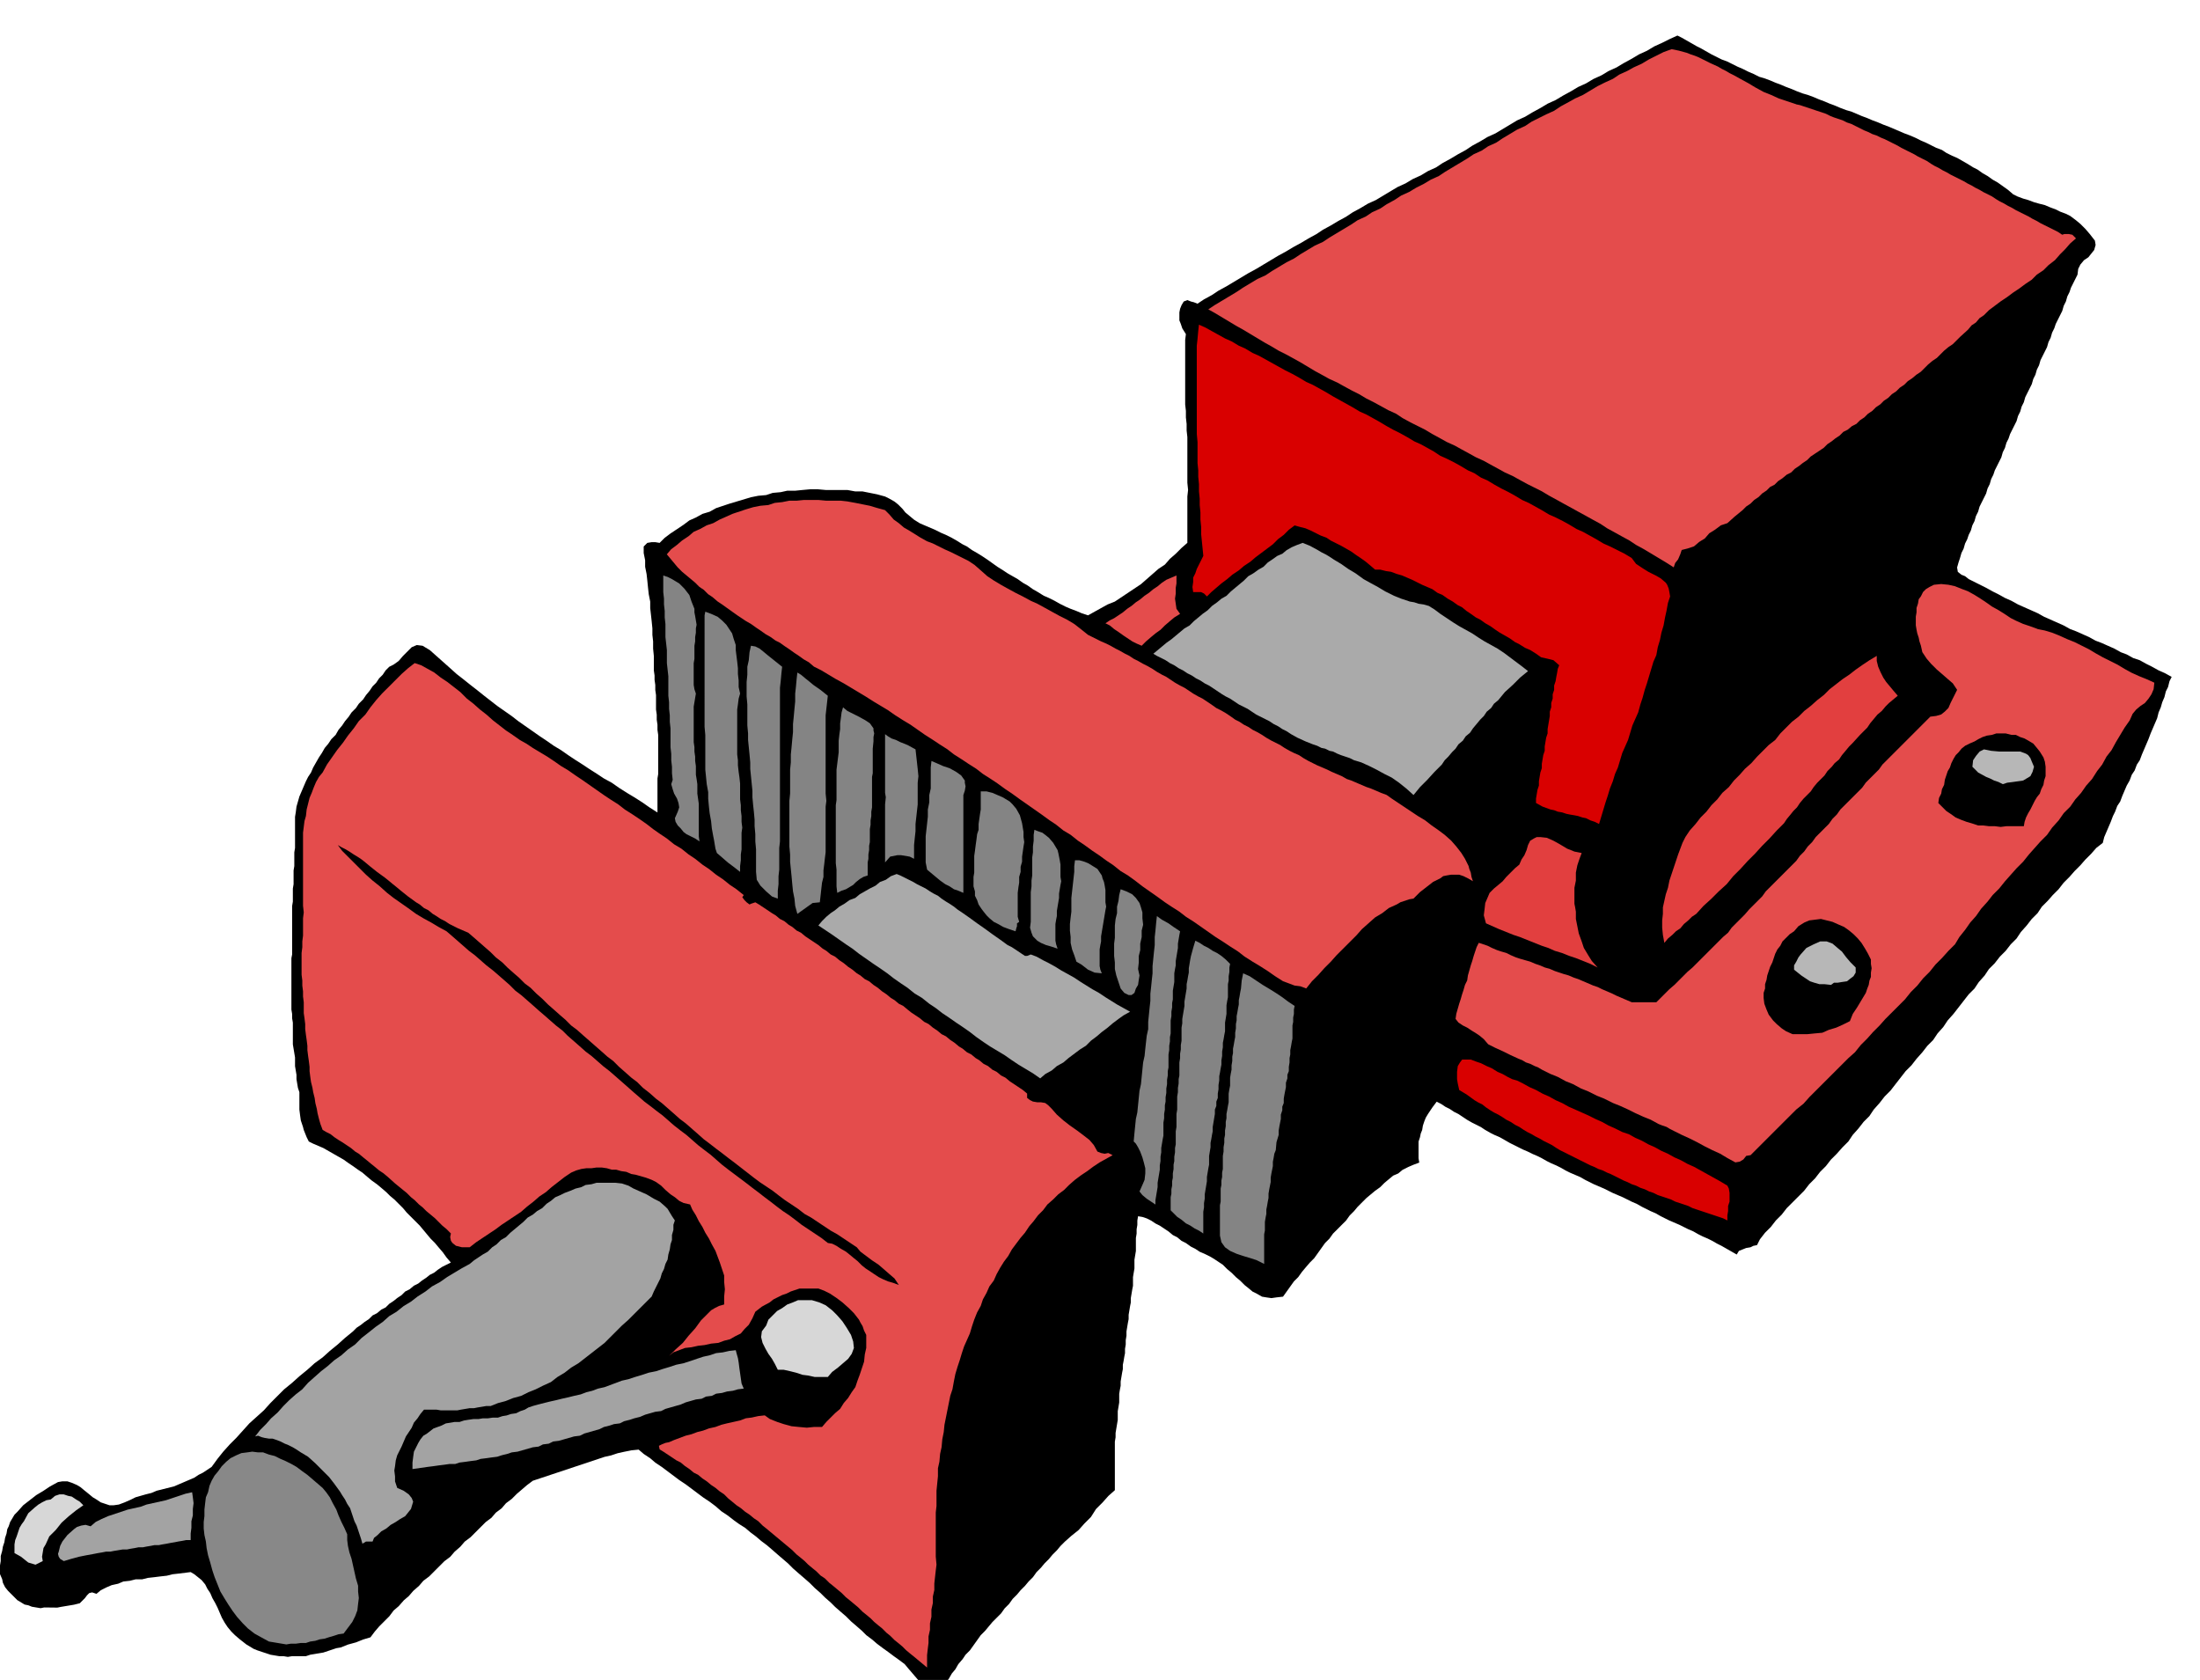 <svg xmlns="http://www.w3.org/2000/svg" width="490.455" height="374.495" fill-rule="evenodd" stroke-linecap="round" preserveAspectRatio="none" viewBox="0 0 3035 2318"><style>.brush1{fill:#000}.pen1{stroke:none}.brush2{fill:#e44c4c}.brush3{fill:#d90000}.brush4{fill:#aaa}.brush5{fill:#848484}.brush6{fill:#e23f3f}.brush7{fill:#b7b7b7}.brush8{fill:#a3a3a3}.brush9{fill:#d7d7d7}</style><path d="m2777 268 6 3 8 3 7 2 8 3 7 2 8 2 7 3 8 3 6 3 8 3 6 3 8 6 6 5 7 7 6 7 7 9 1 6-2 7-4 5-4 5-6 4-5 6-3 6-1 8-3 6-3 6-3 6-2 6-3 6-2 7-3 6-2 7-3 6-3 6-3 6-2 6-3 6-2 7-3 6-2 7-3 6-3 6-3 6-2 7-3 6-2 7-3 6-2 7-3 6-3 6-3 6-2 7-3 6-2 7-3 6-2 7-3 6-3 6-3 6-2 6-3 6-2 7-3 6-2 7-3 6-3 6-3 6-2 6-3 6-2 7-3 6-2 7-3 6-3 6-3 6-2 7-3 6-2 7-3 6-2 7-3 6-2 6-3 6-2 7-3 6-2 7-2 6-2 7 1 6 5 4 5 2 5 4 8 4 8 4 8 4 9 5 8 4 9 5 9 4 9 5 9 4 9 4 9 4 9 5 9 4 9 4 9 4 9 5 8 3 9 4 9 4 9 5 8 3 9 4 9 4 9 5 8 3 9 5 9 3 9 5 8 4 9 5 9 4 9 5-3 6-2 8-3 6-2 8-3 7-2 7-3 7-2 8-3 7-3 7-3 7-3 8-3 7-3 7-3 7-3 8-4 6-3 8-4 6-3 8-4 7-3 7-3 7-3 8-4 6-3 8-3 6-3 8-3 7-3 7-3 7-2 8-9 7-7 8-8 8-7 8-8 8-7 8-8 8-7 9-8 8-7 8-8 8-6 9-8 8-7 9-8 9-6 9-8 8-7 9-8 8-7 9-8 8-6 9-8 9-6 9-8 8-7 9-7 9-7 9-8 9-6 9-8 9-6 9-8 8-7 9-8 9-7 9-8 8-7 9-7 9-7 9-8 8-7 9-8 9-6 9-8 8-7 9-8 9-6 9-8 8-8 9-8 8-7 9-8 8-7 9-8 8-7 9-8 8-8 8-8 8-7 9-8 8-7 9-8 8-7 9-2 4-2 4-5 1-4 2-6 1-5 2-5 2-3 5-7-4-7-4-7-4-6-3-7-4-6-3-7-3-6-3-7-4-7-3-6-3-6-3-7-3-7-3-6-3-6-3-7-4-7-3-6-3-6-3-7-4-7-3-6-3-6-3-7-3-7-3-6-3-6-3-7-3-7-3-6-3-6-3-7-4-7-3-7-3-6-3-7-4-6-3-7-3-6-3-7-4-6-3-7-3-6-3-7-3-6-3-6-3-6-3-7-4-7-4-7-3-6-3-7-4-6-4-6-3-6-3-7-4-6-4-6-4-6-3-6-4-6-3-6-4-6-3-6 8-6 9-3 5-2 5-2 6-1 6-2 5-1 5-2 6v23l1 6-8 3-7 3-8 4-6 5-7 3-6 5-6 5-6 6-7 5-6 5-6 5-6 6-6 6-5 6-6 6-5 7-6 6-6 6-6 6-5 7-6 6-5 7-5 7-5 7-6 6-6 7-5 6-5 7-6 6-5 7-5 7-5 7-9 1-7 1-7-1-6-1-7-4-6-3-6-5-5-4-6-6-6-5-6-6-6-5-6-6-6-4-6-4-5-3-8-4-7-3-6-4-6-3-7-5-6-3-6-5-6-3-6-5-6-4-6-4-6-3-6-4-6-3-6-2-6-1-1 6v6l-1 6v6l-1 6v18l-1 6-1 6v12l-1 6-1 6v12l-1 5-1 6-1 6v6l-1 5-1 6-1 6v6l-1 5-1 6-1 6v6l-1 6v6l-1 6v6l-1 5-1 6-1 5v6l-1 5-1 6-1 6v6l-1 5-1 6v12l-1 6-1 6v12l-1 6-1 6-1 6v6l-1 6v67l-9 8-8 9-9 9-7 11-9 9-8 9-10 8-9 8-6 6-5 6-6 6-5 6-6 6-5 6-6 6-5 7-6 6-5 6-6 6-5 6-6 6-5 7-6 6-5 7-6 6-6 6-5 6-5 6-6 6-5 7-5 7-5 7-6 6-4 6-6 7-4 7-5 6-4 7-5 7-4 8-10 1-7-1-7-3-5-5-6-7-6-7-6-7-5-6-8-6-7-5-8-6-7-5-8-6-7-6-8-6-6-6-8-7-7-6-7-7-7-6-8-7-6-6-8-7-6-6-8-7-7-7-8-7-7-6-8-7-7-7-7-6-7-6-8-7-7-6-8-6-7-6-8-6-7-6-8-5-7-5-9-7-9-6-8-7-8-6-9-6-8-6-8-6-8-6-9-6-8-6-8-6-8-6-9-6-7-6-9-6-7-6-10 1-10 2-9 2-9 3-9 2-9 3-9 3-9 3-9 3-9 3-9 3-9 3-9 3-9 3-9 3-9 3-8 6-7 6-7 6-7 7-8 6-6 7-8 6-6 7-8 6-7 7-7 7-7 7-8 6-6 7-8 7-6 7-8 6-7 7-7 7-7 7-8 6-6 7-8 7-6 7-7 6-7 8-7 6-6 8-7 7-7 7-6 7-6 8-10 3-10 4-11 3-10 4-6 1-6 2-6 2-6 2-6 1-6 1-6 1-6 2h-19l-6 1-6-1h-6l-6-1-6-1-6-2-6-2-6-2-5-2-10-6-9-7-7-6-5-5-5-6-4-6-4-7-3-7-3-7-3-6-4-7-3-7-4-6-3-6-5-6-5-4-5-4-5-3-8 1-8 1-9 1-8 2-9 1-8 1-9 1-8 2h-9l-8 2-9 1-7 3-9 2-7 3-8 4-6 5-6-2-4 1-3 3-3 4-7 7-8 2-6 1-6 1-6 1-5 1H61l-5 1-6-1-6-1-5-2-5-1-10-6-7-7-6-6-4-5-3-6-1-5-3-7v-12l1-6v-7l2-7 1-6 2-6 1-6 2-6 1-6 2-4 2-6 3-5 3-5 4-4 8-9 9-7 9-7 10-6 9-6 11-6 6-1h7l6 2 7 3 5 3 6 5 5 4 6 5 5 3 6 4 6 2 6 2h6l7-1 8-3 9-4 6-3 7-2 7-2 8-2 7-3 8-2 8-2 8-2 7-3 7-3 7-3 7-3 6-4 6-3 6-4 6-4 8-11 8-10 9-10 9-9 9-10 9-10 10-9 10-9 9-10 9-9 10-10 11-9 10-9 11-9 10-9 11-8 10-9 11-9 10-9 11-9 5-5 6-4 5-4 6-4 5-5 6-3 6-5 6-3 5-5 6-4 5-4 6-4 5-5 6-3 6-5 6-3 5-4 6-4 5-4 6-3 5-4 6-4 6-3 6-3-6-7-5-7-6-7-5-6-6-6-5-6-5-6-5-6-6-6-6-6-6-6-5-6-6-6-6-6-6-5-5-5-7-6-6-5-7-5-6-5-7-6-6-4-7-5-6-4-7-5-7-4-7-4-7-4-7-4-7-3-7-3-6-3-3-6-2-5-2-5-1-4-3-9-1-7-1-8v-24l-2-6-1-6-1-6v-6l-1-6-1-6v-12l-1-6-1-6-1-6v-30l-1-6v-6l-1-6v-71l1-5v-67l1-6v-18l1-6v-19l1-6v-19l1-6v-43l1-6 1-8 2-7 2-7 3-7 3-7 3-7 3-6 4-6 3-7 4-7 4-7 4-6 4-7 5-6 4-6 6-6 4-7 5-6 4-6 5-6 4-6 6-6 4-6 6-6 4-6 5-6 4-6 5-5 4-6 5-5 4-6 5-5 6-3 7-5 6-7 6-6 6-6 7-3 8 1 10 6 9 8 9 8 9 8 10 9 9 7 10 8 9 7 10 8 9 7 9 7 10 7 10 7 9 7 10 7 10 7 10 7 9 6 10 7 10 6 10 7 9 6 11 7 9 6 11 7 9 6 11 6 10 7 11 7 10 6 11 7 10 7 11 7v-47l1-6v-54l-1-7v-7l-1-7v-7l-1-7v-20l-1-7v-7l-1-7v-6l-1-7v-20l-1-10v-10l-1-9v-9l-1-10-1-9-1-9v-9l-2-10-1-9-1-10-1-9-2-10v-9l-2-10v-9l5-5 6-1h5l6 1 7-7 8-6 9-6 9-6 8-6 9-4 9-5 10-3 9-5 9-3 9-3 10-3 10-3 10-3 10-2 11-1 9-3 11-1 9-2h11l10-1 11-1h10l11 1h30l11 2h10l10 2 10 2 11 3 6 3 7 4 5 4 6 6 4 5 6 5 6 5 8 5 7 3 7 3 7 3 8 4 7 3 8 4 7 4 8 5 6 3 7 5 7 4 8 5 6 4 7 5 7 5 8 5 6 4 7 4 7 4 7 5 7 4 7 5 7 4 8 5 7 3 8 4 7 4 8 4 7 3 8 3 7 3 9 3 9-5 9-5 9-5 10-4 9-6 9-6 9-6 9-6 8-7 8-7 8-7 9-6 7-8 8-7 8-8 8-7v-64l1-9-1-10v-63l-1-9v-9l-1-9v-9l-1-9v-89l1-8-5-8-2-6-2-5v-11l1-5 2-5 3-5 5-2 5 2 4 1 5 2 9-6 11-6 9-6 11-6 10-6 10-6 10-6 11-6 10-6 10-6 10-6 11-6 10-6 11-6 10-6 11-6 9-6 11-6 10-6 11-6 9-6 11-6 10-6 11-5 10-6 10-6 10-6 11-5 10-6 11-5 10-6 11-5 9-6 11-6 10-6 11-6 9-6 11-6 10-6 11-5 10-6 10-6 10-6 11-5 10-6 11-6 10-6 11-5 10-6 11-6 10-6 11-5 10-6 11-5 10-6 11-5 10-6 11-6 10-6 11-5 10-6 11-5 10-5 11-5 6 3 7 4 7 4 7 4 6 3 7 4 7 4 8 4 6 3 8 3 6 3 8 4 7 3 8 4 7 3 8 4 7 2 8 3 7 3 8 3 7 3 8 3 7 3 8 3 7 2 8 3 7 3 8 3 7 3 8 3 7 3 8 3 7 2 7 3 7 3 8 3 7 3 8 3 7 3 8 3 7 3 7 3 7 3 8 3 7 3 8 4 7 3 8 4 6 3 8 3 6 4 8 4 7 3 7 4 7 4 8 5 6 3 7 5 7 4 7 5 7 4 7 5 7 5 7 6z" class="pen1 brush1"/><path d="m2478 144 5 1 6 2 6 2 6 2 6 2 6 2 6 2 6 3 5 2 6 2 6 2 6 3 6 2 6 3 6 3 6 3 5 2 6 3 6 2 6 3 5 2 6 3 6 3 6 3 5 3 6 3 6 3 6 3 5 3 6 3 6 3 6 4 5 3 6 3 5 3 6 3 5 3 6 3 6 3 6 3 5 3 6 3 5 3 6 3 5 3 6 3 6 3 6 4 5 3 6 3 5 3 6 3 5 3 6 3 6 3 6 3 5 3 6 3 5 3 6 3 6 3 6 3 6 3 6 4 3-1h6l5 1 5 5-8 7-7 8-7 7-7 8-9 7-7 7-9 6-7 7-9 6-8 6-9 6-8 6-9 6-8 6-8 6-7 7-6 4-5 6-6 4-5 6-11 10-10 10-6 4-6 5-5 5-5 5-6 4-6 5-5 5-5 5-6 4-6 5-6 4-5 5-6 4-5 5-6 4-5 5-6 4-5 5-6 4-5 5-6 4-5 5-6 4-5 5-6 3-6 5-6 3-5 5-6 4-5 4-6 4-5 5-6 4-6 4-6 4-5 5-6 4-5 4-6 4-5 5-6 3-6 5-6 4-5 5-6 3-5 5-6 4-5 5-6 4-5 5-6 4-5 5-11 9-10 9-9 3-8 6-8 5-6 7-8 5-7 6-9 3-8 2-2 6-3 7-4 5-2 6-11-7-10-6-10-6-10-6-11-6-9-6-11-6-9-5-11-6-9-6-11-6-9-5-11-6-9-5-11-6-9-5-11-6-10-6-10-5-10-5-11-6-9-5-11-5-9-5-11-6-9-5-11-5-9-5-11-6-9-5-11-5-9-5-11-6-10-6-10-5-10-5-11-6-9-6-11-5-9-5-11-6-10-5-10-6-10-5-11-6-9-5-11-5-9-5-11-6-10-6-10-6-9-5-11-6-10-5-10-6-9-5-10-6-10-6-10-6-9-5-10-6-10-6-10-6-9-5 9-6 10-6 10-6 10-6 9-6 10-6 10-6 11-5 9-6 10-6 10-6 10-5 9-6 10-6 10-6 11-5 9-6 10-6 10-6 10-6 9-6 11-5 9-6 11-5 9-6 11-6 9-6 11-5 10-6 10-5 10-6 11-5 9-6 10-6 10-6 10-6 9-6 11-5 9-6 11-5 9-6 10-6 10-6 11-5 9-6 10-5 10-5 11-5 9-6 11-6 9-5 11-5 10-6 10-6 10-5 11-5 9-6 11-5 9-5 11-5 10-6 10-5 10-5 11-4 10 2 11 3 5 2 6 2 5 2 6 3 10 5 11 5 5 3 6 3 5 3 6 3 9 5 11 6 10 6 11 6 10 4 11 5 6 2 6 2 6 2 6 2z" class="pen1 brush2"/><path d="m2251 770 6 8 9 6 8 5 10 5 7 4 7 6 2 3 2 5 1 5 1 6-3 9-2 11-2 9-2 11-3 10-2 10-3 10-2 11-4 9-3 10-3 10-3 10-3 9-3 11-3 9-3 11-4 9-4 9-3 10-3 10-4 9-4 9-3 10-3 10-4 9-3 10-4 10-3 10-3 9-3 10-3 10-3 10-6-3-6-2-6-3-5-1-6-2-5-1-6-1-5-1-6-2-6-1-5-2-5-1-11-4-9-5v-6l1-6 1-6 2-6v-6l1-6 1-6 2-6v-6l1-6 1-6 2-6v-6l1-6 1-6 2-6v-6l1-6 1-6 1-6v-6l2-6v-6l2-6v-6l2-6v-6l2-6 1-6 1-5 1-6 2-5-8-7-8-2-9-2-7-5-8-5-7-3-8-5-6-3-7-5-7-4-7-4-6-4-7-5-7-4-7-5-6-3-7-5-6-4-6-5-6-3-7-5-7-4-7-5-7-3-7-5-7-3-7-3-6-3-8-4-7-3-7-3-7-2-8-3-7-1-8-2h-7l-7-6-6-5-7-5-6-4-7-5-7-4-7-4-6-3-8-4-6-4-8-3-6-3-8-4-7-3-8-2-7-2-8 6-7 7-8 6-7 7-8 6-8 6-8 6-7 6-9 6-7 6-9 6-7 6-8 6-7 6-7 6-6 6-4-4-4-2h-11l-1-7 1-7v-6l3-6 2-6 3-6 3-6 3-6-1-10-1-10-1-10v-10l-1-10v-10l-1-10v-9l-1-10v-10l-1-10v-9l-1-10v-29l-1-11V477l1-9 1-11 1-9 9 4 9 5 9 5 9 5 9 4 10 6 9 4 10 6 9 4 9 5 9 5 9 5 9 5 10 5 9 5 10 6 9 4 9 5 9 5 10 6 9 5 9 5 9 5 10 6 9 4 9 5 9 5 10 6 9 5 10 5 9 5 10 6 9 4 9 5 9 5 9 6 9 4 10 5 9 5 10 6 9 4 9 6 9 4 10 6 9 5 10 5 9 5 10 6 9 4 9 5 9 5 10 6 9 4 10 5 9 5 10 6 9 4 9 5 9 5 10 6 9 4 10 5 10 5 10 6z" class="pen1 brush3"/><path d="m1345 780 8 7 9 8 9 6 10 6 9 5 11 6 10 5 11 6 9 4 11 6 9 5 11 6 10 5 10 6 9 7 10 8 6 3 6 3 6 3 7 3 6 3 7 4 6 3 7 4 6 3 6 4 6 3 7 4 6 3 7 4 6 4 7 4 6 3 6 4 6 4 7 4 6 3 6 4 6 4 7 4 6 3 6 4 6 4 7 5 6 3 7 4 6 4 7 5 6 3 6 4 6 3 6 4 6 3 7 4 6 4 7 4 6 3 6 3 6 4 7 4 6 3 7 3 6 4 7 4 6 3 6 3 7 3 7 3 6 3 7 3 7 3 7 4 6 2 7 3 7 3 7 3 6 2 7 3 7 3 8 3 7 5 9 6 9 6 9 6 9 6 10 6 9 7 10 7 8 6 9 8 7 8 7 9 5 8 5 10 1 4 2 5 1 6 2 6-7-4-6-3-6-2h-11l-6 1-5 1-4 3-10 5-9 7-9 7-9 9-6 1-6 2-6 2-5 3-11 5-9 7-10 6-9 8-9 8-8 9-9 9-9 9-9 9-8 9-9 9-8 9-9 9-8 10-8-3-8-1-8-3-8-3-11-7-10-7-11-7-10-6-11-7-9-7-11-7-9-6-11-7-10-7-10-7-10-7-11-7-9-7-11-7-9-6-11-8-10-7-10-7-9-7-11-8-10-6-10-8-9-6-11-8-9-6-11-8-9-6-10-8-10-6-10-8-9-6-11-8-10-7-10-7-10-7-11-8-9-6-11-8-9-6-11-7-9-7-11-7-9-6-11-7-9-7-11-7-9-6-11-7-10-7-10-7-10-6-11-7-10-7-10-6-10-6-11-7-10-6-10-6-10-6-11-6-10-6-10-6-10-5-7-6-7-4-7-5-6-4-7-5-6-4-7-5-6-3-7-5-7-4-7-5-6-4-7-5-7-4-6-4-6-4-7-5-7-5-7-5-6-4-7-6-6-4-6-6-6-4-6-6-6-5-6-5-6-5-6-6-5-6-5-6-5-6 6-7 8-6 7-6 9-6 7-6 9-4 9-5 9-3 9-5 9-4 9-4 9-3 9-3 10-3 10-2 11-1 9-3 10-1 10-2h10l10-1h20l11 1h20l9 1 11 2 10 2 10 2 10 3 11 3 6 6 6 7 7 5 7 6 7 4 8 5 8 5 9 5 8 3 8 4 8 4 9 4 8 4 8 4 8 4 9 6z" class="pen1 brush2"/><path d="m1971 836 8 5 8 6 9 6 9 6 8 5 9 5 9 5 9 6 8 5 9 5 9 5 9 6 8 6 8 6 8 6 9 7-11 9-10 10-11 10-9 11-6 5-4 6-6 5-4 6-5 5-5 6-5 6-4 6-6 5-4 6-6 5-4 6-5 5-5 6-5 5-4 6-10 10-10 11-10 10-9 11-10-9-10-8-10-7-10-5-11-6-10-5-11-5-10-3-6-3-6-2-6-2-5-2-6-3-5-1-6-3-5-1-6-3-6-2-5-2-5-2-11-5-9-5-6-4-6-3-6-4-6-3-6-4-6-3-6-3-6-3-6-4-6-4-6-3-6-3-6-4-6-4-6-3-5-3-6-4-6-4-6-4-6-3-6-4-6-3-6-4-6-3-6-4-6-3-6-4-6-3-6-4-6-3-6-3-5-3 6-5 6-5 6-5 7-5 6-5 6-5 6-5 7-4 6-6 6-5 6-5 7-5 6-6 7-5 6-5 7-4 6-6 6-5 6-5 6-5 6-6 7-4 7-5 7-4 6-6 6-4 7-5 7-3 6-5 7-4 7-3 8-3 10 4 11 6 5 3 6 3 5 3 6 4 10 6 10 7 10 6 11 8 9 5 11 6 5 3 5 3 6 3 6 3 5 2 5 2 6 2 6 2 6 1 6 2 7 1 7 2z" class="pen1 brush4"/><path d="m960 957-1 6-1 6-1 6v49l1 7v6l1 7v6l1 7v12l1 6 1 7v13l1 7 1 7v45l1 7-6-4-6-3-6-3-4-3-4-5-4-4-3-5-1-5 4-9 2-6-1-6-2-6-4-7-2-6-2-7 2-6-1-9v-9l-1-9v-9l-1-9v-26l-1-9v-9l-1-9v-9l-1-9v-27l-1-9-1-9v-18l-1-9-1-9v-18l-1-9v-9l-1-9v-8l-1-9v-23l6 2 6 3 5 3 5 3 7 7 7 9 3 9 4 10v5l1 5 1 6 1 6-1 5v6l-1 6v6l-1 6v18l-1 6v30l1 6 2 6z" class="pen1 brush5"/><path d="m1628 847-8 5-6 5-7 6-6 6-7 5-6 5-7 6-6 6-7-3-6-3-6-4-6-4-7-5-6-4-6-5-6-3 6-4 6-3 6-4 6-4 6-5 6-4 6-5 6-4 6-5 6-4 6-5 6-4 6-5 6-4 7-3 7-3v11l-1 6v8l-1 7 1 7 1 7 5 7zm1183 21 10 2 10 3 10 4 11 5 10 4 10 5 10 5 10 6 9 5 10 5 10 5 10 6 9 5 11 5 10 4 11 5-1 9-3 7-4 6-5 6-6 4-6 5-5 6-4 9-7 10-6 10-6 10-6 11-7 9-6 11-7 9-7 11-8 9-7 10-8 9-7 10-9 9-7 10-9 10-7 10-9 9-8 9-8 9-8 10-9 9-8 9-8 9-8 10-9 9-7 9-9 10-7 10-8 9-7 10-8 10-6 10-9 9-9 10-9 9-8 10-9 9-8 10-9 9-8 10-9 9-9 9-9 9-8 9-9 9-8 9-9 9-8 10-9 8-9 9-9 9-9 9-9 9-9 9-9 9-8 9-10 8-9 9-9 9-9 9-9 9-9 9-9 9-9 9-6 1-4 5-5 3-6 1-11-6-10-6-11-5-10-5-11-6-10-5-11-5-10-5-6-3-5-3-6-2-5-2-11-6-10-4-11-5-10-5-11-5-10-4-6-3-6-3-5-2-5-2-6-3-6-3-5-2-5-2-11-6-10-4-11-6-10-4-6-3-6-3-5-3-5-2-6-3-6-2-5-3-5-2-11-5-10-5-11-5-10-5-6-7-6-5-6-4-5-3-6-4-6-3-6-4-4-5 1-7 2-7 2-7 2-6 2-7 2-6 2-7 3-6 1-7 2-7 2-7 2-6 2-7 2-6 2-6 3-6 6 2 6 2 6 3 7 3 6 2 7 2 6 3 7 3 6 2 7 2 7 2 7 3 6 2 7 3 7 2 7 3 6 2 6 2 7 2 7 3 6 2 7 3 7 3 7 3 6 2 6 3 7 3 7 3 6 3 7 3 7 3 7 3h34l6-6 6-6 6-6 7-6 6-6 6-6 6-6 7-6 6-6 6-6 6-6 6-6 6-6 6-6 6-6 7-6 5-7 6-6 6-6 6-6 6-7 6-6 6-6 6-6 5-7 6-6 6-6 6-6 6-6 6-6 6-6 6-6 5-7 6-6 5-7 6-6 5-7 6-6 6-6 6-6 5-7 6-6 5-7 6-6 6-6 6-6 6-6 6-6 5-7 6-6 6-6 6-6 5-7 6-6 6-6 6-6 6-6 6-6 6-6 6-6 6-6 6-6 6-6 6-6 8-1 7-2 5-4 5-5 3-7 3-6 3-6 3-6-6-9-7-6-8-7-7-6-8-8-6-7-6-9-2-9-2-6-1-5-2-6-1-5-1-6v-12l1-6v-6l2-6 1-6 3-4 3-6 4-4 5-3 6-3 10-1 10 1 9 2 10 4 8 3 9 5 8 5 9 6 7 5 9 5 8 5 9 6 8 4 9 4 9 3 11 4z" class="pen1 brush2"/><path d="m1021 957-2 7-1 8-1 7v62l1 8v7l1 9 1 7 1 9v22l1 8v7l1 8v8l1 8-1 7v23l-1 7v8l-1 8v8l-9-7-8-6-8-7-7-6-2-6-1-6-1-6-1-5-2-11-1-10-2-11-1-9-1-11v-9l-2-11-1-10-1-10v-48l-1-11V849l1-5 8 3 9 4 6 5 6 6 4 6 4 6 2 7 3 9v7l1 8 1 8 1 9v8l1 9v9l2 9zm58-37-1 9-1 11-1 9v212l-1 9v30l-1 9v11l-1 9v11l-8-3-8-7-8-8-5-8-1-11v-31l-1-11v-10l-1-11v-9l-1-11-1-9-1-11v-9l-1-10-1-10-1-10v-9l-1-11-1-10-1-10v-9l-1-11v-29l-1-11v-20l1-10v-11l2-9 1-11 2-9 6 1 6 3 5 4 6 5 10 8 10 8z" class="pen1 brush5"/><path d="m2618 960-6 5-6 5-5 5-5 6-6 5-5 6-5 6-4 6-10 10-10 11-5 5-5 6-5 6-4 6-6 5-4 5-6 6-4 6-5 5-5 5-5 6-4 6-5 5-5 5-5 6-4 6-5 5-4 5-5 6-4 6-10 10-10 11-10 10-10 11-10 10-10 11-10 10-9 11-11 10-10 10-11 10-10 11-6 4-5 5-6 5-5 6-6 4-5 5-6 5-5 6-2-11-1-10v-10l1-9v-9l2-9 2-9 3-9 2-10 3-9 3-9 3-9 3-9 3-8 3-8 4-8 6-9 8-9 7-9 8-8 7-9 8-8 7-9 9-8 7-9 8-8 7-8 9-8 8-9 8-8 8-8 9-7 7-9 8-8 8-8 9-7 8-8 9-7 9-8 9-7 8-8 9-7 9-7 9-6 9-7 10-7 9-6 10-6v7l2 8 3 7 4 8 4 6 5 6 5 6 6 7z" class="pen1 brush6"/><path d="m717 1021 9 5 9 6 10 6 10 6 9 6 10 7 10 6 10 7 9 6 10 7 10 7 10 7 9 6 11 7 9 7 11 7 9 6 10 7 9 7 10 7 9 6 10 8 10 6 10 8 9 6 10 8 9 6 10 8 9 6 10 8 9 6 10 8-2 3 3 4 3 3 4 3 2-1 6-2 5 3 6 4 6 4 6 4 5 3 6 5 6 3 6 5 5 3 6 5 6 3 6 5 6 4 6 4 6 4 6 5 5 3 6 5 6 3 6 5 6 4 6 5 6 4 6 5 5 3 6 5 6 3 6 5 6 4 6 5 6 4 6 5 5 3 6 5 6 3 6 5 5 4 6 4 6 4 6 5 6 3 6 5 6 4 6 5 6 3 6 5 6 4 6 5 5 3 6 5 6 3 6 5 5 3 6 5 6 3 6 5 6 3 6 5 6 3 6 5 6 4 6 4 6 4 6 5v6l4 3 4 2 6 1h5l6 1 4 3 5 5 7 8 9 8 9 7 10 7 8 6 9 7 6 7 5 9 5 2 5 1 5-1 6 3-9 5-9 5-9 6-8 6-9 6-8 6-8 7-7 7-8 6-7 7-8 7-6 8-7 7-6 8-6 7-6 9-6 7-6 8-6 8-5 9-6 8-5 8-5 9-4 9-6 8-4 9-5 9-3 9-5 9-4 10-3 9-3 10-4 9-4 9-3 9-3 10-3 9-3 10-2 10-2 11-3 9-2 10-2 10-2 10-2 10-1 10-2 10-1 11-2 9-1 11-2 9v11l-1 10-1 10v21l-1 9v61l1 11-1 8-1 9-1 9v9l-2 9v9l-2 9v10l-2 9v9l-2 9v9l-1 8-1 9v17l-6-5-6-5-6-5-5-4-6-5-5-5-6-5-5-4-6-6-5-4-6-6-5-4-6-5-5-5-6-5-5-4-6-6-6-5-6-5-5-4-6-6-6-5-6-5-5-4-6-6-6-4-6-6-5-4-6-5-5-5-6-5-5-4-6-6-6-5-6-5-6-5-6-5-6-5-6-5-5-4-6-6-6-4-6-5-6-4-6-5-6-4-6-5-5-4-6-6-6-4-6-5-6-4-6-5-6-4-6-5-6-3-6-5-6-4-6-5-6-3-6-4-6-4-6-4-5-3-1-5 4-2 5-2 5-1 7-3 8-3 8-3 8-2 8-3 8-2 8-3 9-2 8-3 8-2 9-2 9-2 8-3 8-1 9-2 9-1 7 5 10 4 9 3 11 3 10 1 11 1 10-1h11l6-7 6-6 6-6 7-6 5-8 6-7 5-8 5-7 3-9 3-8 3-9 3-9 1-10 2-9v-18l-3-6-2-6-3-5-2-4-7-9-7-7-9-8-8-6-9-6-8-4-8-3h-26l-6 2-6 2-6 3-6 2-6 3-6 3-5 4-11 6-9 7-4 9-5 9-6 6-5 6-8 4-7 4-8 2-8 3-10 1-9 2-9 1-9 2-9 1-8 3-8 3-6 5 9-9 10-9 8-10 9-10 8-11 9-9 5-5 5-3 6-3 7-2v-11l1-10-1-10v-9l-3-9-3-9-3-8-3-8-5-9-4-8-5-8-4-8-5-8-4-8-5-8-3-7-9-2-6-3-6-5-6-4-7-6-6-6-7-5-6-3-8-3-7-2-7-2-6-1-7-3-7-1-7-2h-6l-7-2-7-1h-7l-7 1h-7l-7 1-7 2-7 3-9 6-9 7-9 7-8 7-9 6-8 7-9 7-8 7-9 6-9 6-9 6-8 6-9 6-9 6-9 6-9 7h-11l-8-2-5-4-2-3-1-5 1-5-6-6-6-5-5-5-5-5-6-5-6-5-5-5-5-4-6-6-5-4-6-6-5-4-11-9-10-9-6-5-6-4-6-5-5-4-6-5-5-4-6-5-5-3-6-5-6-4-6-4-5-3-6-4-5-4-6-3-5-3-3-8-2-7-2-8-1-6-2-8-1-7-2-8-1-6-2-8-1-7-1-8v-6l-1-8-1-7-1-8v-6l-1-8-1-7-1-8v-7l-1-8-1-7v-15l-1-8v-7l-1-8v-7l-1-8v-30l1-8v-8l1-8v-24l1-8-1-9v-101l1-8 1-8 2-7 1-9 2-8 2-8 3-7 3-8 3-7 4-7 5-6 6-11 7-10 7-10 8-10 7-10 8-10 7-10 9-9 7-10 8-10 8-9 9-9 9-9 9-9 9-8 9-7 9 3 9 5 9 5 9 7 9 6 9 7 9 7 9 9 9 7 9 8 9 7 9 8 9 7 9 7 9 6 10 7z" class="pen1 brush2"/><path d="m1142 960-1 9-1 9-1 9v108l1 10-1 8v63l-1 8-1 9-1 8v9l-2 8-1 9-1 9-1 9-10 1-7 5-7 5-7 5-3-11-1-10-2-10-1-10-1-11-1-10-1-10v-10l-1-11v-63l1-10v-33l1-10v-11l1-10 1-11 1-10v-11l1-10 1-11 1-10v-11l1-9 1-11 1-9 5 3 6 5 5 4 6 5 10 7 10 8zm63 63-1 10v34l-1 5v42l-1 6v6l-1 6v6l-1 6v18l-1 5v6l-1 6v6l-1 5v18l-6 2-5 3-5 4-4 4-5 3-5 3-6 2-6 3-1-9v-23l-1-9v-80l1-7v-42l1-8 1-8 1-8v-16l1-9 1-7v-8l1-7 1-8 2-7 6 5 8 4 8 4 9 5 6 4 5 7v3l1 4-1 5v6zm58 11 1 9 1 9 1 9 1 10-1 9v30l-1 9-1 9-1 9v10l-1 9-1 10v19l-6-3-6-1-6-1h-5l-10 2-7 8v-80l1-10-1-6v-81l4 3 5 3 6 2 6 3 10 4 11 6z" class="pen1 brush5"/><path d="m2819 1045 2 6 1 7v13l-2 6-1 6-3 6-2 6-4 5-3 5-3 6-3 6-3 5-3 6-2 6-1 6h-24l-8 1-8-1h-8l-8-1h-7l-9-3-7-2-8-3-7-3-7-5-6-4-6-6-5-5 1-7 3-6 1-6 3-6 1-7 2-6 2-6 3-5 2-6 3-6 3-5 4-4 4-5 5-4 6-3 7-3 5-3 6-3 6-2 7-1 6-2h13l8 2h6l6 3 6 2 7 4 5 3 5 6 4 5 5 8z" class="pen1 brush1"/><path d="m2806 1058-2 7-3 6-5 3-5 3-7 1-7 1-8 1-6 2-6-3-6-2-6-3-5-2-11-6-8-8 1-9 4-6 5-6 6-3 10 2 11 1h29l8 3 3 2 3 4 2 5 3 7z" class="pen1 brush7"/><path d="M1329 1097v135l-7-3-6-2-6-4-6-3-7-5-6-5-6-5-6-5-2-10v-36l1-9 1-9 1-9v-10l2-10v-10l2-9v-29l1-9 7 3 9 4 9 3 9 5 7 5 5 7v3l1 5-1 6-2 6zm77 175-3 2v4l-1 3-1 4-9-3-8-3-7-4-6-3-6-5-4-4-4-5-3-4-4-6-2-6-3-6v-6l-2-7v-13l1-6v-23l1-7 1-8 1-7 1-8 2-6v-8l1-7 1-7 1-6v-25h8l8 2 7 3 7 3 5 3 5 3 4 4 5 6 5 9 3 11 1 6 1 6v7l1 7-1 6-1 7-1 7v7l-2 7v7l-2 7v8l-1 6-1 8v33l2 7zm53 37-9-3-7-2-7-3-5-3-6-6-2-5-2-7 1-8v-41l1-8v-8l1-7v-25l1-7v-8l1-8v-8l1-7 5 2 6 2 4 3 5 4 6 7 6 10 1 4 1 5 1 5 1 6v17l1 6-1 5-1 6-1 6v6l-1 6-1 6-1 6v7l-1 5-1 6v23l1 5 2 6z" class="pen1 brush5"/><path d="m2182 1177-3 8-3 9-2 10v11l-2 10v22l1 5 1 6v10l2 10 2 10 4 11 3 9 6 10 5 8 8 9-10-5-10-4-10-4-9-3-10-4-10-3-9-4-9-3-10-4-10-4-10-4-9-3-10-4-10-4-9-4-9-4-3-11 1-8 1-9 3-7 3-7 6-6 6-5 6-5 5-6 6-6 6-6 6-5 3-7 4-6 3-7 2-7 3-6 5-3 4-2h5l9 1 9 4 9 5 10 6 10 4 10 2z" class="pen1 brush6"/><path d="m646 1287 7 6 8 7 8 7 8 7 7 7 9 7 7 7 9 8 7 6 8 8 8 6 8 8 8 7 8 8 8 7 9 8 7 6 8 8 8 6 9 8 8 7 8 7 8 7 9 8 8 6 8 8 8 7 9 8 8 6 8 8 9 7 9 8 8 6 8 7 8 7 9 8 8 6 8 7 8 7 9 8 8 6 9 7 8 6 9 7 8 6 9 7 9 7 9 7 8 6 9 6 9 6 9 7 8 6 9 6 9 6 9 7 9 5 9 6 9 6 9 6 9 5 9 6 9 6 9 6 5 6 8 6 8 6 9 6 7 6 8 7 7 6 6 9-8-3-7-2-7-3-6-3-6-4-6-4-6-4-5-4-6-6-5-4-6-5-5-4-7-4-6-4-6-3-6-1-9-7-9-6-9-6-9-6-9-7-8-6-9-6-8-6-9-7-8-6-9-7-8-6-9-7-8-6-8-6-8-6-9-7-8-7-8-7-8-6-9-7-8-7-8-7-8-6-9-7-8-7-8-7-8-6-9-7-8-6-8-7-7-6-9-8-8-7-8-7-8-7-9-7-8-7-8-7-8-6-9-8-8-7-8-7-7-7-9-7-8-7-8-7-7-6-9-8-8-7-8-7-8-6-8-8-8-7-8-7-7-6-9-7-8-7-8-7-8-6-8-7-8-7-8-7-7-6-11-6-10-6-11-6-10-6-11-8-10-7-10-7-9-7-10-9-10-8-9-8-8-8-9-9-8-8-8-8-6-8 5 3 6 3 5 3 6 4 5 3 6 4 5 4 6 5 10 8 11 8 5 4 6 5 5 4 6 5 10 8 11 8 5 3 6 5 6 3 6 5 5 3 6 4 6 3 6 4 6 3 6 3 7 3 7 3z" class="pen1 brush1"/><path d="m1520 1343-10-1-9-4-9-7-7-4-3-9-3-8-2-9v-8l-1-9v-9l1-9 1-8v-19l1-9 1-9 1-9 1-9v-8l1-8h6l7 2 5 2 5 3 8 5 6 9 1 4 2 5 1 5 1 6v17l1 6-1 5-1 6-1 6-1 6-1 6-1 6-1 6v7l-1 5-1 6v23l1 5 2 5z" class="pen1 brush5"/><path d="M1414 1319h3l5-2 8 3 9 5 8 4 9 5 8 5 9 5 9 5 9 6 8 5 8 5 9 5 9 6 8 5 8 5 9 5 9 5-9 5-7 5-8 6-7 6-8 6-7 6-8 6-7 7-8 5-8 6-8 6-7 6-9 5-7 6-9 5-7 6-10-7-10-6-10-6-9-6-10-7-10-6-10-6-9-6-10-7-9-7-10-7-9-6-10-7-9-6-9-7-9-6-10-8-10-6-10-8-9-6-10-7-9-7-10-7-9-6-10-7-10-7-9-7-9-6-10-7-10-7-9-6-9-6 5-6 6-6 6-5 6-4 6-5 7-4 7-5 8-3 6-5 7-4 7-4 8-4 6-5 8-3 7-5 8-3 5 2 6 3 6 3 6 3 5 3 6 3 6 3 6 4 5 3 6 3 5 4 6 4 5 3 6 4 5 4 6 4 10 7 11 8 10 7 11 8 10 7 11 8 6 3 6 4 6 4 6 4z" class="pen1 brush4"/><path d="m1572 1346-1 6-1 7-3 5-2 6-4 3h-4l-6-3-5-6-3-9-3-9-2-9v-9l-1-9v-17l1-8v-17l1-9 2-8v-9l2-8 1-8 2-8 8 3 8 4 5 5 5 7 2 6 2 7v8l1 9-2 8v9l-2 9v9l-2 8v9l-1 9 2 9zm56-61-1 5-1 6-1 6v6l-1 6-1 6-1 6v6l-1 5-1 6v12l-1 6-1 6v12l-1 5v6l-1 6v6l-1 6v18l-1 5v6l-1 6v6l-1 6v18l-1 5v6l-1 6v6l-1 6v6l-1 6v6l-1 5v6l-1 6v6l-1 6v18l-1 5-1 6-1 6v6l-1 6v6l-1 6v6l-1 6-1 6-1 6v6l-1 6-1 6-1 6v6l-6-4-6-4-6-5-4-5 4-9 3-7 1-9v-7l-2-8-2-7-3-8-3-6-3-5-3-3 1-11 1-10 1-10 2-9 1-10 1-10 1-10 2-9 1-10 1-10 1-10 2-9 1-10 1-9 1-9 2-9v-10l1-10 1-10 1-9v-10l1-9 1-10 1-9v-10l1-10 1-10 1-9v-11l1-9 1-11 1-9 7 5 9 5 7 5 9 6z" class="pen1 brush5"/><path d="M2581 1324v6l1 6-1 6v6l-2 5-1 6-2 5-2 6-6 10-6 10-6 9-4 10-10 5-9 4-10 3-9 4-11 1-10 1h-20l-9-4-6-4-7-6-5-5-6-8-3-7-3-8-1-8v-7l2-6v-6l2-6 1-6 2-6 2-6 3-6 2-6 2-6 3-6 4-5 3-6 5-5 5-5 6-4 6-7 8-5 7-3 8-1 8-1 8 2 8 2 9 4 7 3 7 5 6 5 6 6 5 6 5 8 4 7 4 8z" class="pen1 brush1"/><path d="m1697 1330-1 5v6l-1 6v6l-1 5v18l-1 5-1 6v12l-1 6-1 6v12l-1 5-1 6-1 5v6l-1 6v6l-1 6v6l-1 5-1 6-1 5v6l-1 6v6l-1 6v6l-2 5v6l-2 5v6l-1 6-1 6-1 6v6l-1 5-1 6-1 5v6l-1 6-1 6v12l-1 5-1 6-1 6v6l-1 6-1 6-1 6v6l-1 6v6l-1 6v30l-6-4-6-3-6-4-6-3-6-5-6-4-5-5-4-4v-18l1-5v-6l1-5v-6l1-5v-6l1-6v-6l1-5v-6l1-6v-6l1-5v-18l1-6v-18l1-6v-18l1-6v-6l1-6v-6l1-5v-18l1-6v-6l1-6v-6l1-6v-18l1-6v-6l1-6 1-6 1-6v-6l1-6 1-6 1-6v-6l1-5 1-6 1-5v-6l1-6 1-6 1-5 3-11 3-10 6 3 6 4 6 3 6 4 6 3 6 4 6 5 6 6z" class="pen1 brush5"/><path d="M2560 1335v7l-3 5-4 3-5 4-7 1-6 1h-5l-4 3-9-1h-7l-7-2-6-2-6-4-6-4-5-4-5-4v-6l3-5 3-6 3-4 8-9 10-5 9-4h9l8 3 7 6 6 5 6 8 6 7 7 7z" class="pen1 brush7"/><path d="m1786 1388-1 5v6l-1 5v6l-1 5v18l-1 5-1 6-1 5v6l-1 5v6l-1 6v6l-2 5v5l-2 6v6l-1 5-1 5-1 6v6l-2 5v5l-2 6v6l-1 5-1 5-1 6v6l-3 10-1 11-2 5-1 6-1 5v6l-1 5-1 5-1 6v6l-1 5-1 5-1 6v6l-1 5-1 6-1 5v6l-1 5-1 6v12l-1 5v41l-10-5-9-3-10-3-9-3-9-4-7-5-5-7-2-9v-42l1-5v-18l1-5v-6l1-5v-6l1-5v-18l1-6v-6l1-6v-6l1-5v-6l1-6v-6l1-5v-6l1-5 1-6 1-5v-12l1-6 1-5v-11l1-6 1-5v-6l1-6v-6l1-5v-6l1-5 1-6 1-5v-6l1-6v-6l1-5v-6l1-5 1-6 1-5v-6l1-5 1-6 1-5 1-11 2-10 9 4 9 6 9 6 10 6 8 5 9 6 8 6 9 6z" class="pen1 brush5"/><path d="m2383 1636 2 4 1 6v12l-2 6v7l-1 6v7l-6-3-6-2-6-2-6-2-6-2-6-2-6-2-6-2-6-3-6-2-6-2-6-2-6-3-6-2-6-2-6-2-6-3-6-2-6-3-6-2-6-3-6-2-6-3-5-2-6-3-6-3-6-3-5-2-6-3-6-2-6-3-5-2-6-3-6-3-6-3-6-3-6-3-6-3-6-3-5-3-6-4-6-3-6-3-5-3-6-3-5-3-6-3-5-3-6-4-6-3-6-4-6-3-6-4-5-3-6-3-5-3-6-4-5-4-6-3-5-3-11-8-10-6-2-9-1-6v-10l1-8 3-5 3-4h12l8 3 6 2 8 4 7 3 8 5 7 3 7 4 6 3 7 2 8 4 9 5 9 4 9 5 9 4 9 5 9 4 9 5 9 4 9 4 9 4 10 5 9 4 9 5 9 4 10 5 9 3 9 5 9 4 9 5 9 4 9 5 9 4 9 5 9 4 9 5 9 4 9 5 9 5 9 5 9 5 10 6z" class="pen1 brush3"/><path d="m931 1684-2 6v7l-2 7v7l-2 6-1 7-2 7-1 7-3 6-2 7-3 6-2 7-3 6-3 6-3 6-3 7-8 8-8 8-8 8-8 8-9 8-8 8-8 8-8 8-9 7-9 7-9 7-9 7-10 6-9 7-10 6-9 7-11 5-10 5-10 4-10 5-11 3-10 4-11 3-10 4h-6l-6 1-6 1-5 1h-6l-6 1-6 1-5 1h-23l-6-1h-17l-5 6-4 6-5 6-3 7-4 6-4 6-3 7-3 7-3 6-3 6-2 7-1 8-1 6 1 8v7l3 9 9 4 7 5 4 5 2 5-3 10-8 10-7 4-6 4-7 4-6 5-7 4-5 5-5 4-2 5h-9l-5 3-2-7-2-6-2-6-2-6-3-6-2-6-2-6-2-6-4-6-3-6-4-6-3-5-8-11-7-9-10-10-9-9-10-9-10-6-6-4-5-3-6-3-5-2-6-3-5-2-6-2h-5l-6-1-4-1-5-2-4 1 7-9 8-8 7-8 9-8 8-9 8-8 9-8 9-7 8-9 9-8 9-8 9-7 9-8 10-7 9-8 10-7 9-9 9-7 10-8 10-7 9-8 10-6 10-8 10-6 9-7 11-7 9-7 11-6 10-7 10-6 10-6 11-6 6-5 6-4 6-4 7-4 6-6 6-4 6-6 7-4 6-6 6-5 6-5 6-5 6-6 7-4 6-5 7-4 6-6 6-4 6-5 7-3 6-3 8-3 7-3 8-2 6-3 8-1 7-2h26l9 1 9 3 7 4 9 4 9 4 10 6 8 4 8 7 3 3 3 5 3 5 4 6z" class="pen1 brush8"/><path d="m1174 1842 3 9 1 9-3 8-5 7-7 6-7 6-8 6-6 7h-18l-9-2-8-1-9-3-8-2-9-2h-8l-4-8-4-7-5-7-4-7-4-8-2-8 1-8 6-8 3-8 6-6 6-6 7-4 7-5 8-3 7-3h19l10 3 9 4 9 7 7 7 7 8 6 9 6 10z" class="pen1 brush9"/><path d="m1026 1916-8 1-7 2-8 1-7 2-8 1-6 3-8 1-6 3-8 1-7 2-7 2-7 3-7 2-7 2-7 2-6 3-8 1-7 2-7 2-7 3-8 2-6 2-8 2-6 3-8 1-6 2-8 2-6 3-7 2-7 2-7 2-6 3-8 1-7 2-7 2-7 2-8 1-6 3-8 1-6 3-8 1-7 2-7 2-7 2-8 1-6 2-8 2-6 2-8 1-7 1-8 1-6 2-8 1-7 1-8 1-6 2h-8l-7 1-8 1-7 1-8 1-7 1-7 1-7 1v-9l1-8 1-7 3-6 3-6 3-5 4-5 5-3 9-7 11-4 6-3 6-1 6-1h7l6-2 6-1 7-1h7l6-1h7l7-1h7l6-2 6-1 6-2 7-1 6-3 6-2 5-3 6-2 7-2 8-2 8-2 9-2 8-2 9-2 8-2 9-2 8-3 8-2 8-3 9-2 8-3 8-3 8-3 9-2 9-3 10-3 9-3 10-2 9-3 10-3 9-3 10-2 9-3 9-3 9-3 9-2 9-3 9-1 9-2 9-1 1 4 2 7 1 6 1 8 1 7 1 7 1 7 3 7z" class="pen1 brush8"/><path d="M479 2117v8l1 8 2 9 3 9 2 9 2 9 2 9 3 10v8l1 9-1 8-1 9-3 8-4 8-6 8-6 8-7 1-6 2-7 2-6 2-7 1-6 2-7 1-6 2h-7l-7 1h-7l-6 1-6-1-6-1-6-1-6-1-11-6-9-5-9-7-7-7-8-9-6-8-6-9-5-8-6-10-4-10-4-10-3-9-3-11-3-10-2-10-1-9-2-9-1-9v-9l1-8v-9l1-9 1-8 3-7 2-9 3-7 4-7 5-6 5-7 6-6 6-5 8-4 7-3 8-1 7-1 8 1h7l8 3 8 2 8 4 7 3 8 4 7 4 8 6 7 5 7 6 7 6 7 6 5 6 5 7 4 8 5 9 3 8 4 9 4 8 4 9z" class="pen1" style="fill:#888"/><path d="M263 2125h-6l-5 1-6 1-5 1-6 1-5 1-6 1-5 1h-6l-5 1-6 1-5 1h-6l-5 1-6 1-5 1h-6l-6 1-6 1-5 1h-6l-5 1-6 1-5 1-11 2-10 2-11 3-10 3-5-3-2-3-1-4 1-3 2-8 3-6 7-9 9-8 4-3 6-2 6-1 7 2 7-6 8-4 9-4 9-3 9-3 9-3 9-2 9-2 8-3 9-2 9-2 9-2 9-3 9-3 9-3 9-2 1 7 1 8-1 8v9l-2 8v9l-1 8v9z" class="pen1 brush8"/><path d="m115 2077-10 7-10 8-10 9-8 10-9 9-5 11-3 5-1 6-1 6 1 6-10 5-10-3-10-8-9-5v-12l1-6 2-5 2-6 2-6 3-5 3-4 6-11 9-8 5-4 5-3 6-3 6-1 6-5 6-2h6l6 2 5 1 6 4 5 3 5 5z" class="pen1 brush9"/></svg>

